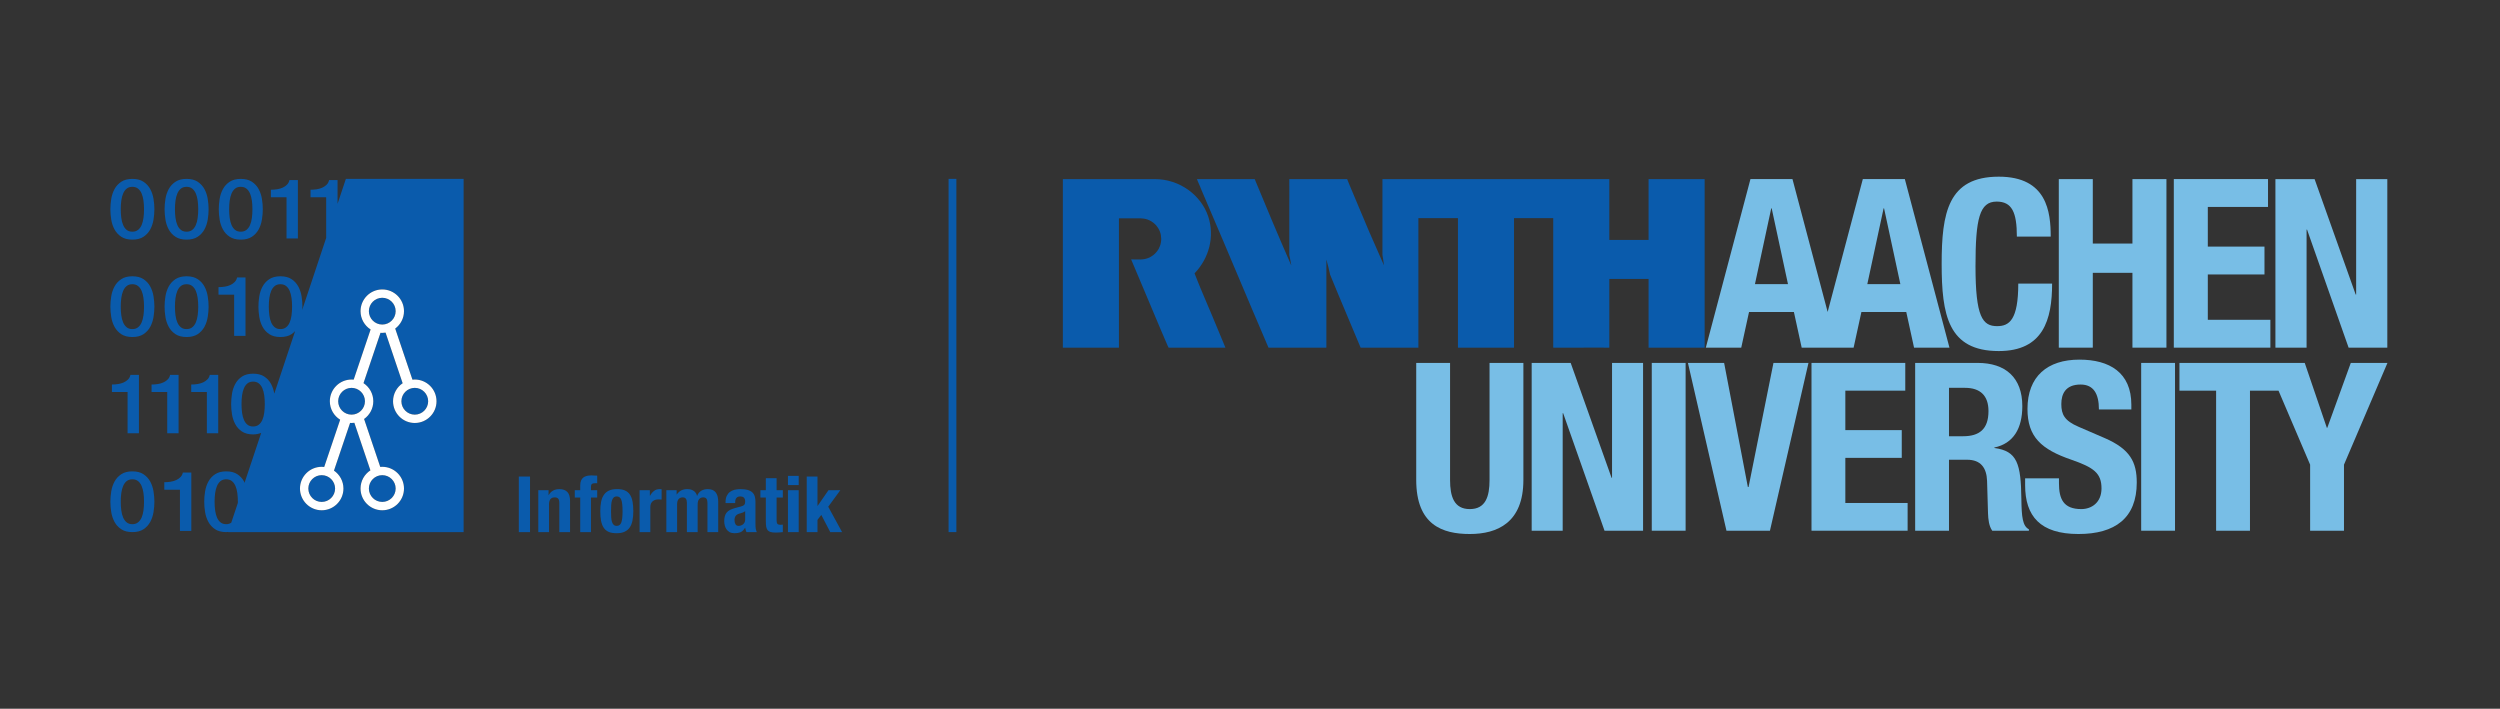 <?xml version="1.0" encoding="UTF-8"?>
<svg xmlns="http://www.w3.org/2000/svg" width="321px" height="91px" viewBox="0 0 321 91">
  <rect x="0" y="0" width="321" height="91" fill="#333333" stroke="none"/>
  <defs>
    <clipPath id="clippath0" transform="scale(0.1 0.1)">
      <path d="M 0 0 L 3207.23 0 L 3207.23 907.09 L 0 907.09 Z" style="fill: none; clip-rule: nonzero;"></path>
    </clipPath>
  </defs>
  <g class="page-1" transform="matrix(1, 0, 0, -1, 0, 91)">
    <g transform="scale(0.1 0.1)">
      <path d="M 0 0 L 3207.23 0 L 3207.23 907.09 L 0 907.09 Z" style="fill: none;"></path>
    </g>
    <g style="clip-path: url(&quot;#clippath0&quot;);">
      <g transform="scale(0.1 0.1)">
        <path d="M 2502.51 412.031 L 2523.03 412.031 C 2542.64 412.031 2553.21 402.07 2553.21 382.156 C 2553.21 358.926 2541.43 349.871 2520.61 349.871 L 2502.51 349.871 L 2502.51 412.031 Z M 2459.06 228.566 L 2502.51 228.566 L 2502.51 319.695 L 2525.74 319.695 C 2543.24 319.695 2550.79 309.434 2551.4 292.539 L 2552.6 251.191 C 2552.9 242.754 2553.81 234.609 2558.03 228.566 L 2605.1 228.566 L 2605.1 230.371 C 2596.96 234.609 2595.75 246.367 2595.45 268.992 C 2594.85 314.563 2590.32 330.867 2560.75 334.785 L 2560.75 335.383 C 2585.19 340.52 2596.66 359.824 2596.66 388.496 C 2596.66 425.313 2574.93 444.023 2539.32 444.023 L 2459.06 444.023 L 2459.06 228.566" style="fill: rgb(120, 190, 230); fill-opacity: 1;"></path>
        <path d="M 1818.43 444.02 L 1818.43 293.75 C 1818.43 236.113 1851.91 224.336 1887.23 224.336 C 1922.53 224.336 1956.03 238.82 1956.03 293.75 L 1956.03 444.02 L 1912.58 444.02 L 1912.58 293.75 C 1912.58 272.324 1907.45 256.328 1887.23 256.328 C 1867.01 256.328 1861.88 272.324 1861.88 293.75 L 1861.88 444.02 L 1818.43 444.02" style="fill: rgb(120, 190, 230); fill-opacity: 1;"></path>
        <path d="M 1966.67 444.02 L 1966.67 228.574 L 2006.49 228.574 L 2006.49 379.445 L 2007.1 379.445 L 2060.21 228.574 L 2109.7 228.574 L 2109.7 444.02 L 2069.86 444.02 L 2069.86 296.465 L 2069.27 296.465 L 2016.76 444.02 L 1966.67 444.02" style="fill: rgb(120, 190, 230); fill-opacity: 1;"></path>
        <path d="M 2164.32 444.02 L 2120.87 444.02 L 2120.87 228.574 L 2164.32 228.574 L 2164.32 444.02" style="fill: rgb(120, 190, 230); fill-opacity: 1;"></path>
        <path d="M 2167.3 444.02 L 2216.78 228.574 L 2272.61 228.574 L 2322.09 444.02 L 2277.13 444.02 L 2245.15 284.688 L 2244.25 284.688 L 2213.77 444.02 L 2167.3 444.02" style="fill: rgb(120, 190, 230); fill-opacity: 1;"></path>
        <path d="M 2325.97 444.02 L 2325.97 228.574 L 2449.38 228.574 L 2449.38 264.172 L 2369.41 264.172 L 2369.41 322.109 L 2441.85 322.109 L 2441.85 357.727 L 2369.41 357.727 L 2369.41 408.406 L 2446.37 408.406 L 2446.37 444.02 L 2325.97 444.02" style="fill: rgb(120, 190, 230); fill-opacity: 1;"></path>
        <path d="M 2600.26 295.859 L 2600.26 287.109 C 2600.26 247.266 2619.57 224.336 2668.76 224.336 C 2715.83 224.336 2743.59 244.855 2743.59 290.43 C 2743.59 316.68 2735.15 333.273 2702.56 347.461 L 2669.06 361.934 C 2650.65 369.785 2646.74 377.93 2646.74 391.211 C 2646.74 403.879 2651.87 416.262 2671.47 416.262 C 2688.07 416.262 2695.01 404.492 2695.01 384.27 L 2736.65 384.27 L 2736.65 390.313 C 2736.65 431.652 2708.58 448.238 2669.96 448.238 C 2628.93 448.238 2603.28 426.816 2603.28 384.883 C 2603.28 348.965 2621.08 332.969 2659.71 319.695 C 2688.37 309.734 2698.33 302.5 2698.33 282.883 C 2698.33 264.777 2685.65 256.328 2672.38 256.328 C 2649.44 256.328 2643.71 269.297 2643.71 289.523 L 2643.71 295.859 L 2600.26 295.859" style="fill: rgb(120, 190, 230); fill-opacity: 1;"></path>
        <path d="M 2792.72 444.02 L 2749.27 444.02 L 2749.27 228.574 L 2792.72 228.574 L 2792.72 444.02" style="fill: rgb(120, 190, 230); fill-opacity: 1;"></path>
        <path d="M 3018.42 444.02 L 2988.24 360.742 L 2987.65 360.742 L 2959.28 444.02 L 2798.42 444.02 L 2798.42 408.406 L 2845.49 408.406 L 2845.49 228.574 L 2888.96 228.574 L 2888.96 408.406 L 2925.61 408.406 L 2966.21 313.359 L 2966.21 228.574 L 3009.67 228.574 L 3009.67 313.359 L 3065.5 444.02 L 3018.42 444.02" style="fill: rgb(120, 190, 230); fill-opacity: 1;"></path>
        <path d="M 1436.71 463.617 L 1364.71 463.617 L 1364.71 680.023 L 1482.78 680.023 C 1514.8 680.035 1542.41 659.309 1551.43 631.824 C 1559.77 606.367 1552.63 578.707 1533.81 559.016 C 1536.31 552.234 1538.75 546.926 1541.07 540.836 C 1546.3 528.785 1551.08 516.738 1556.31 504.832 L 1573.44 463.617 L 1573 463.617 L 1500.43 463.617 C 1500.43 463.574 1499.85 465.355 1499.27 466.082 C 1496.37 472.465 1493.75 479.297 1490.85 485.676 L 1473.3 527.336 C 1466.32 544.176 1459.36 560.09 1452.39 576.914 C 1461.08 577.156 1467.58 575.527 1475.97 579.387 C 1481.88 582.285 1490.82 589.496 1491.04 603.324 C 1490.82 610.176 1488.92 615.367 1484.38 620.766 C 1479.83 625.785 1473.25 629.508 1464.68 629.625 C 1464.68 629.625 1436.7 629.633 1436.71 629.625 L 1436.71 463.617" style="fill: rgb(10, 91, 172); fill-opacity: 1;"></path>
        <path d="M 2188.77 680.027 L 2188.77 463.617 L 2116.77 463.617 L 2116.77 551.859 L 2110.05 551.859 L 2066.95 551.859 L 2066.36 551.859 L 2066.36 463.617 C 2053.3 463.617 2039.22 463.762 2026.16 463.617 L 1994.37 463.617 L 1994.37 629.949 L 1944 629.949 L 1944 624.727 L 1944 609.059 L 1944 537.789 L 1944 463.617 L 1943.42 463.617 L 1872 463.617 L 1872 553.32 L 1872 556.797 L 1872 629.949 L 1821.21 629.949 L 1821.21 551.43 L 1821.21 463.617 L 1747.04 463.617 C 1734.12 494.82 1720.48 526.32 1707.85 557.379 C 1706.4 563.91 1704.95 570.449 1703.06 576.832 L 1703.06 463.617 L 1628.74 463.617 C 1614.01 497.871 1599.86 531.441 1585.17 566.199 C 1580.08 578.238 1575.91 588.035 1570.65 600.559 L 1569.93 602.195 L 1558.49 629.047 L 1542.11 667.398 C 1540.67 671.746 1538.35 675.68 1536.89 680.027 L 1611.04 680.027 C 1626.28 643.02 1641.66 606.441 1657.63 570.012 L 1658.07 569.141 C 1657.49 573.352 1656.17 578.723 1655.45 582.777 L 1655.45 647.367 C 1655.6 657.68 1655.45 669.438 1655.45 680.027 L 1729.77 680.027 C 1730.7 677.672 1731.22 676.398 1731.94 674.508 C 1740.65 654.047 1748.94 633.73 1757.64 613.406 L 1777.09 569.141 C 1776.65 573.789 1775.63 578.281 1775.05 582.777 L 1775.05 680.027 L 1781 680.027 L 1831.52 680.027 L 2014.4 680.027 L 2066.36 680.027 L 2066.36 666.527 L 2066.36 601.938 L 2069.85 601.938 L 2116.77 601.938 L 2116.77 680.027 L 2154.32 680.027 L 2188.77 680.027" style="fill: rgb(10, 91, 172); fill-opacity: 1;"></path>
        <path d="M 2445.82 680.051 L 2391.86 680.051 L 2346.7 509.457 L 2301.53 680.051 L 2247.58 680.051 L 2190.28 463.617 L 2235.76 463.617 L 2245.76 509.391 L 2303.37 509.391 L 2313.36 463.617 L 2380.04 463.617 L 2390.04 509.391 L 2447.64 509.391 L 2457.64 463.617 L 2503.11 463.617 L 2445.82 680.051 Z M 2253.35 545.16 L 2274.26 642.461 L 2274.85 642.461 L 2295.78 545.16 L 2253.35 545.16 Z M 2397.62 545.16 L 2418.54 642.461 L 2419.14 642.461 L 2440.06 545.16 L 2397.62 545.16" style="fill: rgb(120, 190, 230); fill-opacity: 1;"></path>
        <path d="M 2633.11 606.199 C 2633.11 637.578 2628.58 683.148 2566.42 683.148 C 2501.24 683.148 2493.09 636.68 2493.09 571.199 C 2493.09 505.719 2501.24 459.246 2566.42 459.246 C 2623.44 459.246 2634.91 499.379 2634.91 545.852 L 2591.46 545.852 C 2591.46 499.379 2579.99 491.23 2564.31 491.23 C 2545.6 491.23 2536.54 502.996 2536.54 568.18 C 2536.54 629.133 2541.67 651.16 2563.7 651.16 C 2583.31 651.16 2589.65 637.578 2589.65 606.199 L 2633.11 606.199" style="fill: rgb(120, 190, 230); fill-opacity: 1;"></path>
        <path d="M 2643.5 463.617 L 2687.14 463.617 L 2687.14 559.695 L 2738.06 559.695 L 2738.06 463.617 L 2781.71 463.617 L 2781.71 680.023 L 2738.06 680.023 L 2738.06 597.277 L 2687.14 597.277 L 2687.14 680.023 L 2643.5 680.023 L 2643.5 463.617" style="fill: rgb(120, 190, 230); fill-opacity: 1;"></path>
        <path d="M 2791.17 680.07 L 2791.17 463.617 L 2915.17 463.617 L 2915.17 499.387 L 2834.82 499.387 L 2834.82 557.598 L 2907.59 557.598 L 2907.59 593.367 L 2834.82 593.367 L 2834.82 644.297 L 2912.13 644.297 L 2912.13 680.07 L 2791.17 680.07" style="fill: rgb(120, 190, 230); fill-opacity: 1;"></path>
        <path d="M 2921.64 680.023 L 2921.64 463.617 L 2961.65 463.617 L 2961.65 615.164 L 2962.26 615.164 L 3015.61 463.617 L 3065.31 463.617 L 3065.31 680.023 L 3025.3 680.023 L 3025.3 531.816 L 3024.7 531.816 L 2971.95 680.023 L 2921.64 680.023" style="fill: rgb(120, 190, 230); fill-opacity: 1;"></path>
        <path d="M 1217.98 226.77 L 1227.98 226.77 L 1227.98 680.32 L 1217.98 680.32 L 1217.98 226.77" style="fill: rgb(10, 91, 172); fill-opacity: 1;"></path>
        <path d="M 595.277 226.777 L 595.277 680.313 L 444.098 680.313 L 433.418 648.262 L 433.418 678.805 L 422.543 678.805 C 422.086 676.516 421.094 674.586 419.574 673.012 C 418.059 671.445 416.227 670.164 414.086 669.164 C 411.949 668.164 409.555 667.445 406.902 667.027 C 404.258 666.594 401.539 666.371 398.734 666.371 L 398.734 656.734 L 418.816 656.734 L 418.816 604.473 L 387.988 511.973 C 388.059 513.383 388.336 514.871 388.336 516.254 C 388.336 520.543 387.965 524.965 387.227 529.547 C 386.484 534.102 385.09 538.305 383.027 542.125 C 380.969 545.941 378.086 549.094 374.387 551.555 C 370.684 554.023 365.918 555.254 360.078 555.254 C 354.246 555.254 349.477 554.023 345.777 551.555 C 342.074 549.094 339.195 545.941 337.133 542.125 C 335.078 538.305 333.668 534.102 332.926 529.547 C 332.188 524.965 331.824 520.543 331.824 516.254 C 331.824 511.973 332.188 507.543 332.926 502.973 C 333.668 498.395 335.078 494.203 337.133 490.387 C 339.195 486.563 342.074 483.422 345.777 480.953 C 349.477 478.496 354.246 477.266 360.078 477.266 C 365.918 477.266 370.684 478.496 374.387 480.953 C 376.086 482.094 377.578 483.414 378.938 484.832 L 352.18 404.551 C 351.438 409.094 350.043 413.273 347.996 417.07 C 345.938 420.898 343.047 424.043 339.355 426.504 C 335.652 428.965 330.883 430.195 325.043 430.195 C 319.203 430.195 314.449 428.965 310.746 426.504 C 307.047 424.043 304.164 420.898 302.105 417.07 C 300.035 413.254 298.637 409.055 297.895 404.484 C 297.168 399.91 296.797 395.488 296.797 391.199 C 296.797 386.914 297.168 382.488 297.895 377.91 C 298.637 373.34 300.035 369.152 302.105 365.332 C 304.164 361.516 307.047 358.359 310.746 355.906 C 314.449 353.445 319.203 352.219 325.043 352.219 C 329.066 352.219 332.379 353.008 335.375 354.172 L 313.984 289.98 C 313.734 290.508 313.707 291.133 313.438 291.633 C 311.367 295.469 308.484 298.605 304.785 301.066 C 301.094 303.535 296.328 304.766 290.488 304.766 C 284.648 304.766 279.879 303.535 276.188 301.066 C 272.484 298.605 269.605 295.469 267.543 291.633 C 265.473 287.813 264.078 283.621 263.336 279.055 C 262.598 274.484 262.227 270.059 262.227 265.762 C 262.227 261.484 262.598 257.051 263.336 252.48 C 264.078 247.91 265.473 243.711 267.543 239.895 C 269.605 236.074 272.484 232.93 276.188 230.469 C 279.879 228.008 284.648 226.777 290.488 226.777 C 291.414 226.777 292.133 227.004 293.008 227.063 L 292.914 226.777 L 595.277 226.777 Z M 305.328 263.992 L 296.934 238.84 C 295.129 237.648 293.02 236.945 290.488 236.945 C 287.523 236.945 285.098 237.715 283.184 239.258 C 281.273 240.793 279.766 242.852 278.637 245.469 C 277.504 248.074 276.703 251.121 276.234 254.617 C 275.777 258.125 275.535 261.848 275.535 265.762 C 275.535 269.695 275.777 273.398 276.234 276.855 C 276.703 280.313 277.504 283.367 278.637 286.016 C 279.766 288.652 281.273 290.742 283.184 292.285 C 285.098 293.82 287.523 294.578 290.488 294.578 C 293.363 294.578 295.777 293.82 297.727 292.285 C 299.668 290.742 301.207 288.652 302.336 286.016 C 303.469 283.367 304.27 280.313 304.734 276.855 C 305.195 273.398 305.434 269.695 305.434 265.762 C 305.434 265.148 305.336 264.609 305.328 263.992 M 339.996 391.199 C 339.996 387.277 339.766 383.566 339.297 380.07 C 338.828 376.563 338.027 373.508 336.902 370.906 C 335.777 368.289 334.238 366.223 332.285 364.695 C 330.348 363.152 327.926 362.383 325.043 362.383 C 322.094 362.383 319.656 363.152 317.742 364.695 C 315.844 366.223 314.324 368.289 313.199 370.906 C 312.066 373.508 311.273 376.563 310.805 380.07 C 310.336 383.566 310.105 387.277 310.105 391.199 C 310.105 395.137 310.336 398.828 310.805 402.297 C 311.273 405.754 312.066 408.809 313.199 411.453 C 314.324 414.094 315.844 416.184 317.742 417.715 C 319.656 419.258 322.094 420.02 325.043 420.02 C 327.926 420.02 330.348 419.258 332.285 417.715 C 334.238 416.184 335.777 414.094 336.902 411.453 C 338.027 408.809 338.828 405.754 339.297 402.297 C 339.766 398.828 339.996 395.137 339.996 391.199 M 375.023 516.254 C 375.023 512.324 374.797 508.613 374.324 505.113 C 373.855 501.617 373.059 498.566 371.934 495.953 C 370.805 493.344 369.27 491.273 367.324 489.746 C 365.375 488.203 362.953 487.434 360.078 487.434 C 357.125 487.434 354.688 488.203 352.789 489.746 C 350.875 491.273 349.355 493.344 348.227 495.953 C 347.094 498.566 346.293 501.617 345.836 505.113 C 345.367 508.613 345.137 512.324 345.137 516.254 C 345.137 520.188 345.367 523.883 345.836 527.344 C 346.293 530.805 347.094 533.852 348.227 536.504 C 349.355 539.145 350.875 541.234 352.789 542.773 C 354.688 544.301 357.125 545.074 360.078 545.074 C 362.953 545.074 365.375 544.301 367.324 542.773 C 369.27 541.234 370.805 539.145 371.934 536.504 C 373.059 533.852 373.855 530.805 374.324 527.344 C 374.797 523.883 375.023 520.188 375.023 516.254 M 560.488 394.785 C 560.488 379.395 547.965 366.887 532.578 366.887 C 517.195 366.887 504.68 379.395 504.68 394.785 C 504.68 404.414 509.574 412.902 517.008 417.93 L 495.066 482.914 C 493.688 482.703 492.273 482.555 490.824 482.555 C 490.066 482.555 489.309 482.613 488.555 482.676 L 466.758 418.074 C 474.316 413.074 479.316 404.504 479.316 394.785 C 479.316 385.383 474.633 377.07 467.484 372.012 L 488.258 310.488 C 489.105 310.566 489.965 310.613 490.824 310.613 C 506.215 310.613 518.734 298.105 518.734 282.715 C 518.734 267.324 506.215 254.805 490.824 254.805 C 475.445 254.805 462.926 267.324 462.926 282.715 C 462.926 292.48 467.988 301.086 475.613 306.074 L 455.004 367.141 C 453.828 366.984 452.637 366.887 451.418 366.887 C 450.766 366.887 450.137 366.934 449.508 366.973 L 428.84 305.723 C 436.168 300.695 440.984 292.258 440.984 282.715 C 440.984 267.324 428.469 254.805 413.074 254.805 C 397.695 254.805 385.176 267.324 385.176 282.715 C 385.176 298.105 397.695 310.613 413.074 310.613 C 414.164 310.613 415.234 310.547 416.285 310.422 L 436.758 371.086 C 428.828 376.008 423.508 384.777 423.508 394.785 C 423.508 410.176 436.023 422.695 451.418 422.695 C 452.336 422.695 453.238 422.648 454.137 422.559 L 475.863 486.945 C 468.098 491.902 462.926 500.586 462.926 510.465 C 462.926 525.855 475.445 538.375 490.824 538.375 C 506.215 538.375 518.734 525.855 518.734 510.465 C 518.734 501.305 514.285 493.195 507.445 488.098 L 529.586 422.52 C 530.566 422.637 531.566 422.695 532.578 422.695 C 547.965 422.695 560.488 410.176 560.488 394.785 M 549.773 394.785 C 549.773 404.27 542.055 411.984 532.578 411.984 C 523.098 411.984 515.387 404.27 515.387 394.785 C 515.387 385.305 523.098 377.598 532.578 377.598 C 542.055 377.598 549.773 385.305 549.773 394.785 M 508.027 510.465 C 508.027 519.945 500.316 527.664 490.824 527.664 C 481.348 527.664 473.637 519.945 473.637 510.465 C 473.637 500.984 481.348 493.262 490.824 493.262 C 500.316 493.262 508.027 500.984 508.027 510.465 M 468.609 394.785 C 468.609 404.27 460.898 411.984 451.418 411.984 C 441.926 411.984 434.215 404.27 434.215 394.785 C 434.215 385.305 441.926 377.598 451.418 377.598 C 460.898 377.598 468.609 385.305 468.609 394.785 M 430.277 282.715 C 430.277 292.195 422.566 299.902 413.074 299.902 C 403.594 299.902 395.883 292.195 395.883 282.715 C 395.883 273.234 403.594 265.52 413.074 265.52 C 422.566 265.52 430.277 273.234 430.277 282.715 M 473.637 282.715 C 473.637 273.234 481.348 265.52 490.824 265.52 C 500.316 265.52 508.027 273.234 508.027 282.715 C 508.027 292.195 500.316 299.902 490.824 299.902 C 481.348 299.902 473.637 292.195 473.637 282.715 M 367.906 603.813 L 382.496 603.813 L 382.496 678.805 L 371.637 678.805 C 371.176 676.516 370.176 674.586 368.668 673.012 C 367.148 671.445 365.316 670.164 363.176 669.164 C 361.035 668.164 358.637 667.445 355.996 667.027 C 353.344 666.594 350.625 666.371 347.816 666.371 L 347.816 656.734 L 367.906 656.734 L 367.906 603.813 Z M 288.734 541.965 C 286.086 541.531 283.363 541.324 280.566 541.324 L 280.566 531.684 L 300.645 531.684 L 300.645 478.766 L 315.234 478.766 L 315.234 553.746 L 304.387 553.746 C 303.914 551.465 302.926 549.535 301.406 547.965 C 299.887 546.391 298.059 545.102 295.918 544.117 C 293.773 543.105 291.379 542.395 288.734 541.965 M 336.316 628.023 C 337.055 632.594 337.426 637.027 337.426 641.305 C 337.426 645.598 337.055 650.023 336.316 654.594 C 335.574 659.164 334.176 663.355 332.113 667.184 C 330.055 671.008 327.168 674.145 323.477 676.602 C 319.773 679.07 315.004 680.305 309.164 680.305 C 303.324 680.305 298.555 679.07 294.867 676.602 C 291.168 674.145 288.285 671.008 286.227 667.184 C 284.156 663.355 282.754 659.164 282.016 654.594 C 281.273 650.023 280.918 645.598 280.918 641.305 C 280.918 637.027 281.273 632.594 282.016 628.023 C 282.754 623.453 284.156 619.254 286.227 615.434 C 288.285 611.617 291.168 608.473 294.867 606.016 C 298.555 603.547 303.324 602.316 309.164 602.316 C 315.004 602.316 319.773 603.547 323.477 606.016 C 327.168 608.473 330.055 611.617 332.113 615.434 C 334.176 619.254 335.574 623.453 336.316 628.023 M 324.117 641.305 C 324.117 637.383 323.887 633.66 323.418 630.164 C 322.945 626.664 322.148 623.613 321.023 621.008 C 319.898 618.402 318.355 616.332 316.406 614.797 C 314.469 613.262 312.047 612.496 309.164 612.496 C 306.207 612.496 303.773 613.262 301.875 614.797 C 299.965 616.332 298.445 618.402 297.313 621.008 C 296.188 623.613 295.395 626.664 294.926 630.164 C 294.457 633.66 294.223 637.383 294.223 641.305 C 294.223 645.234 294.457 648.938 294.926 652.395 C 295.395 655.863 296.188 658.914 297.313 661.555 C 298.445 664.195 299.965 666.285 301.875 667.82 C 303.773 669.363 306.207 670.121 309.164 670.121 C 312.047 670.121 314.469 669.363 316.406 667.82 C 318.355 666.285 319.898 664.195 321.023 661.555 C 322.148 658.914 322.945 655.863 323.418 652.395 C 323.887 648.938 324.117 645.234 324.117 641.305 M 265.613 353.699 L 280.203 353.699 L 280.203 428.691 L 269.348 428.691 C 268.887 426.414 267.887 424.484 266.379 422.91 C 264.859 421.348 263.027 420.059 260.883 419.055 C 258.746 418.059 256.348 417.344 253.707 416.914 C 251.055 416.484 248.336 416.27 245.527 416.27 L 245.527 406.633 L 265.613 406.633 L 265.613 353.699 Z M 266.723 502.973 C 267.465 507.543 267.836 511.973 267.836 516.254 C 267.836 520.543 267.465 524.965 266.723 529.547 C 265.984 534.102 264.586 538.305 262.516 542.125 C 260.453 545.941 257.578 549.094 253.879 551.555 C 250.176 554.023 245.414 555.254 239.574 555.254 C 233.734 555.254 228.965 554.023 225.266 551.555 C 221.578 549.094 218.688 545.941 216.625 542.125 C 214.566 538.305 213.164 534.102 212.426 529.547 C 211.684 524.965 211.316 520.543 211.316 516.254 C 211.316 511.973 211.684 507.543 212.426 502.973 C 213.164 498.395 214.566 494.203 216.625 490.387 C 218.688 486.563 221.578 483.422 225.266 480.953 C 228.965 478.496 233.734 477.266 239.574 477.266 C 245.414 477.266 250.176 478.496 253.879 480.953 C 257.578 483.422 260.453 486.563 262.516 490.387 C 264.586 494.203 265.984 498.395 266.723 502.973 M 254.527 516.254 C 254.527 512.324 254.285 508.613 253.816 505.113 C 253.355 501.617 252.555 498.566 251.426 495.953 C 250.297 493.344 248.754 491.273 246.816 489.746 C 244.867 488.203 242.457 487.434 239.574 487.434 C 236.617 487.434 234.184 488.203 232.273 489.746 C 230.367 491.273 228.848 493.344 227.727 495.953 C 226.598 498.566 225.797 501.617 225.328 505.113 C 224.867 508.613 224.625 512.324 224.625 516.254 C 224.625 520.188 224.867 523.883 225.328 527.344 C 225.797 530.805 226.598 533.852 227.727 536.504 C 228.848 539.145 230.367 541.234 232.273 542.773 C 234.184 544.301 236.617 545.074 239.574 545.074 C 242.457 545.074 244.867 544.301 246.816 542.773 C 248.754 541.234 250.297 539.145 251.426 536.504 C 252.555 533.852 253.355 530.805 253.816 527.344 C 254.285 523.883 254.527 520.188 254.527 516.254 M 266.723 628.023 C 267.465 632.594 267.836 637.027 267.836 641.305 C 267.836 645.598 267.465 650.023 266.723 654.594 C 265.984 659.164 264.586 663.355 262.516 667.184 C 260.453 671.008 257.578 674.145 253.879 676.602 C 250.176 679.07 245.414 680.305 239.574 680.305 C 233.734 680.305 228.965 679.07 225.266 676.602 C 221.578 674.145 218.688 671.008 216.625 667.184 C 214.566 663.355 213.164 659.164 212.426 654.594 C 211.684 650.023 211.316 645.598 211.316 641.305 C 211.316 637.027 211.684 632.594 212.426 628.023 C 213.164 623.453 214.566 619.254 216.625 615.434 C 218.688 611.617 221.578 608.473 225.266 606.016 C 228.965 603.547 233.734 602.316 239.574 602.316 C 245.414 602.316 250.176 603.547 253.879 606.016 C 257.578 608.473 260.453 611.617 262.516 615.434 C 264.586 619.254 265.984 623.453 266.723 628.023 M 254.527 641.305 C 254.527 637.383 254.285 633.66 253.816 630.164 C 253.355 626.664 252.555 623.613 251.426 621.008 C 250.297 618.402 248.754 616.332 246.816 614.797 C 244.867 613.262 242.457 612.496 239.574 612.496 C 236.617 612.496 234.184 613.262 232.273 614.797 C 230.367 616.332 228.848 618.402 227.727 621.008 C 226.598 623.613 225.797 626.664 225.328 630.164 C 224.867 633.66 224.625 637.383 224.625 641.305 C 224.625 645.234 224.867 648.938 225.328 652.395 C 225.797 655.863 226.598 658.914 227.727 661.555 C 228.848 664.195 230.367 666.285 232.273 667.82 C 234.184 669.363 236.617 670.121 239.574 670.121 C 242.457 670.121 244.867 669.363 246.816 667.82 C 248.754 666.285 250.297 664.195 251.426 661.555 C 252.555 658.914 253.355 655.863 253.816 652.395 C 254.285 648.938 254.527 645.234 254.527 641.305 M 215.453 422.91 C 213.945 421.348 212.113 420.059 209.977 419.055 C 207.836 418.059 205.434 417.344 202.797 416.914 C 200.145 416.484 197.418 416.27 194.613 416.27 L 194.613 406.633 L 214.707 406.633 L 214.707 353.699 L 229.297 353.699 L 229.297 428.691 L 218.438 428.691 C 217.973 426.414 216.977 424.484 215.453 422.91 M 197.125 502.973 C 197.867 507.543 198.238 511.973 198.238 516.254 C 198.238 520.543 197.867 524.965 197.125 529.547 C 196.387 534.102 194.984 538.305 192.926 542.125 C 190.863 545.941 187.973 549.094 184.285 551.555 C 180.586 554.023 175.816 555.254 169.984 555.254 C 164.145 555.254 159.375 554.023 155.676 551.555 C 151.977 549.094 149.098 545.941 147.035 542.125 C 144.977 538.305 143.563 534.102 142.828 529.547 C 142.094 524.965 141.723 520.543 141.723 516.254 C 141.723 511.973 142.094 507.543 142.828 502.973 C 143.563 498.395 144.977 494.203 147.035 490.387 C 149.098 486.563 151.977 483.422 155.676 480.953 C 159.375 478.496 164.145 477.266 169.984 477.266 C 175.816 477.266 180.586 478.496 184.285 480.953 C 187.973 483.422 190.863 486.563 192.926 490.387 C 194.984 494.203 196.387 498.395 197.125 502.973 M 184.926 516.254 C 184.926 512.324 184.695 508.613 184.223 505.113 C 183.754 501.617 182.953 498.566 181.836 495.953 C 180.707 493.344 179.164 491.273 177.219 489.746 C 175.266 488.203 172.855 487.434 169.984 487.434 C 167.027 487.434 164.586 488.203 162.676 489.746 C 160.777 491.273 159.258 493.344 158.125 495.953 C 156.996 498.566 156.195 501.617 155.738 505.113 C 155.266 508.613 155.035 512.324 155.035 516.254 C 155.035 520.188 155.266 523.883 155.738 527.344 C 156.195 530.805 156.996 533.852 158.125 536.504 C 159.258 539.145 160.777 541.234 162.676 542.773 C 164.586 544.301 167.027 545.074 169.984 545.074 C 172.855 545.074 175.266 544.301 177.219 542.773 C 179.164 541.234 180.707 539.145 181.836 536.504 C 182.953 533.852 183.754 530.805 184.223 527.344 C 184.695 523.883 184.926 520.188 184.926 516.254 M 197.125 628.023 C 197.867 632.594 198.238 637.027 198.238 641.305 C 198.238 645.598 197.867 650.023 197.125 654.594 C 196.387 659.164 194.984 663.355 192.926 667.184 C 190.863 671.008 187.973 674.145 184.285 676.602 C 180.586 679.07 175.816 680.305 169.984 680.305 C 164.145 680.305 159.375 679.07 155.676 676.602 C 151.977 674.145 149.098 671.008 147.035 667.184 C 144.977 663.355 143.563 659.164 142.828 654.594 C 142.094 650.023 141.723 645.598 141.723 641.305 C 141.723 637.027 142.094 632.594 142.828 628.023 C 143.563 623.453 144.977 619.254 147.035 615.434 C 149.098 611.617 151.977 608.473 155.676 606.016 C 159.375 603.547 164.145 602.316 169.984 602.316 C 175.816 602.316 180.586 603.547 184.285 606.016 C 187.973 608.473 190.863 611.617 192.926 615.434 C 194.984 619.254 196.387 623.453 197.125 628.023 M 184.926 641.305 C 184.926 637.383 184.695 633.66 184.223 630.164 C 183.754 626.664 182.953 623.613 181.836 621.008 C 180.707 618.402 179.164 616.332 177.219 614.797 C 175.266 613.262 172.855 612.496 169.984 612.496 C 167.027 612.496 164.586 613.262 162.676 614.797 C 160.777 616.332 159.258 618.402 158.125 621.008 C 156.996 623.613 156.195 626.664 155.738 630.164 C 155.266 633.66 155.035 637.383 155.035 641.305 C 155.035 645.234 155.266 648.938 155.738 652.395 C 156.195 655.863 156.996 658.914 158.125 661.555 C 159.258 664.195 160.777 666.285 162.676 667.82 C 164.586 669.363 167.027 670.121 169.984 670.121 C 172.855 670.121 175.266 669.363 177.219 667.82 C 179.164 666.285 180.707 664.195 181.836 661.555 C 182.953 658.914 183.754 655.863 184.223 652.395 C 184.695 648.938 184.926 645.234 184.926 641.305 M 163.785 353.699 L 178.383 353.699 L 178.383 428.691 L 167.523 428.691 C 167.055 426.414 166.063 424.484 164.555 422.91 C 163.035 421.348 161.195 420.059 159.059 419.055 C 156.914 418.059 154.527 417.344 151.875 416.914 C 149.238 416.484 146.504 416.27 143.707 416.27 L 143.707 406.633 L 163.785 406.633 L 163.785 353.699 Z M 142.828 279.055 C 142.094 274.484 141.723 270.059 141.723 265.762 C 141.723 261.484 142.094 257.051 142.828 252.48 C 143.563 247.91 144.977 243.711 147.035 239.895 C 149.098 236.074 151.977 232.93 155.676 230.469 C 159.375 228.008 164.145 226.777 169.984 226.777 C 175.816 226.777 180.586 228.008 184.285 230.469 C 187.973 232.93 190.863 236.074 192.926 239.895 C 194.984 243.711 196.387 247.91 197.125 252.48 C 197.867 257.051 198.238 261.484 198.238 265.762 C 198.238 270.059 197.867 274.484 197.125 279.055 C 196.387 283.621 194.984 287.813 192.926 291.633 C 190.863 295.469 187.973 298.605 184.285 301.066 C 180.586 303.535 175.816 304.766 169.984 304.766 C 164.145 304.766 159.375 303.535 155.676 301.066 C 151.977 298.605 149.098 295.469 147.035 291.633 C 144.977 287.813 143.563 283.621 142.828 279.055 M 155.035 265.762 C 155.035 269.695 155.266 273.398 155.738 276.855 C 156.195 280.313 156.996 283.367 158.125 286.016 C 159.258 288.652 160.777 290.742 162.676 292.285 C 164.586 293.82 167.027 294.578 169.984 294.578 C 172.855 294.578 175.266 293.82 177.219 292.285 C 179.164 290.742 180.707 288.652 181.836 286.016 C 182.953 283.367 183.754 280.313 184.223 276.855 C 184.695 273.398 184.926 269.695 184.926 265.762 C 184.926 261.848 184.695 258.125 184.223 254.617 C 183.754 251.121 182.953 248.074 181.836 245.469 C 180.707 242.852 179.164 240.793 177.219 239.258 C 175.266 237.715 172.855 236.945 169.984 236.945 C 167.027 236.945 164.586 237.715 162.676 239.258 C 160.777 240.793 159.258 242.852 158.125 245.469 C 156.996 248.074 156.195 251.121 155.738 254.617 C 155.266 258.125 155.035 261.848 155.035 265.762 M 219.137 291.477 C 216.492 291.047 213.766 290.828 210.969 290.828 L 210.969 281.191 L 231.047 281.191 L 231.047 228.273 L 245.645 228.273 L 245.645 303.262 L 234.785 303.262 C 234.316 300.977 233.324 299.043 231.809 297.473 C 230.289 295.906 228.469 294.617 226.328 293.621 C 224.176 292.629 221.785 291.902 219.137 291.477" style="fill: rgb(10, 91, 172); fill-opacity: 1;"></path>
        <path d="M 532.578 422.695 C 531.566 422.695 530.566 422.629 529.578 422.52 L 507.445 488.102 C 514.277 493.195 518.738 501.301 518.738 510.457 C 518.738 525.852 506.215 538.367 490.828 538.367 C 475.438 538.367 462.93 525.852 462.93 510.457 C 462.93 500.582 468.098 491.91 475.867 486.953 L 454.137 422.551 C 453.238 422.637 452.328 422.695 451.406 422.695 C 436.031 422.695 423.508 410.176 423.508 394.785 C 423.508 384.777 428.816 375.996 436.758 371.086 L 416.289 310.422 C 415.23 310.535 414.172 310.625 413.074 310.625 C 397.688 310.625 385.168 298.105 385.168 282.715 C 385.168 267.324 397.688 254.805 413.074 254.805 C 428.469 254.805 440.984 267.324 440.984 282.715 C 440.984 292.258 436.156 300.695 428.828 305.723 L 449.508 366.973 C 450.137 366.934 450.766 366.887 451.406 366.887 C 452.629 366.887 453.828 366.984 455 367.129 L 475.609 306.074 C 467.988 301.094 462.93 292.48 462.93 282.715 C 462.93 267.324 475.438 254.805 490.828 254.805 C 506.215 254.805 518.738 267.324 518.738 282.715 C 518.738 298.105 506.215 310.625 490.828 310.625 C 489.957 310.625 489.098 310.559 488.246 310.488 L 467.488 372.012 C 474.629 377.07 479.316 385.383 479.316 394.785 C 479.316 404.512 474.309 413.066 466.746 418.066 L 488.559 482.672 C 489.309 482.613 490.059 482.559 490.828 482.559 C 492.281 482.559 493.676 482.699 495.066 482.91 L 516.996 417.93 C 509.57 412.91 504.668 404.414 504.668 394.785 C 504.668 379.402 517.188 366.887 532.578 366.887 C 547.969 366.887 560.488 379.402 560.488 394.785 C 560.488 410.176 547.969 422.695 532.578 422.695 M 413.074 265.52 C 403.598 265.52 395.891 273.234 395.891 282.715 C 395.891 292.188 403.598 299.91 413.074 299.91 C 422.559 299.91 430.27 292.188 430.27 282.715 C 430.27 273.234 422.559 265.52 413.074 265.52 M 508.027 282.715 C 508.027 273.234 500.309 265.52 490.828 265.52 C 481.348 265.52 473.637 273.234 473.637 282.715 C 473.637 292.188 481.348 299.91 490.828 299.91 C 500.309 299.91 508.027 292.188 508.027 282.715 M 451.406 377.59 C 441.93 377.59 434.219 385.305 434.219 394.785 C 434.219 404.258 441.93 411.984 451.406 411.984 C 460.891 411.984 468.609 404.258 468.609 394.785 C 468.609 385.305 460.891 377.59 451.406 377.59 M 473.637 510.457 C 473.637 519.941 481.348 527.66 490.828 527.66 C 500.309 527.66 508.027 519.941 508.027 510.457 C 508.027 500.98 500.309 493.273 490.828 493.273 C 481.348 493.273 473.637 500.98 473.637 510.457 M 532.578 377.59 C 523.098 377.59 515.387 385.305 515.387 394.785 C 515.387 404.258 523.098 411.984 532.578 411.984 C 542.055 411.984 549.766 404.258 549.766 394.785 C 549.766 385.305 542.055 377.59 532.578 377.59" style="fill: rgb(255, 255, 255); fill-opacity: 1;"></path>
        <path d="M 680.551 298.176 L 666.152 298.176 L 666.152 226.77 L 680.551 226.77 L 680.551 298.176 Z M 691.152 226.77 L 704.949 226.77 L 704.949 262.473 C 704.949 268.398 707.387 271.367 712.25 271.367 C 714.32 271.367 715.82 270.82 716.746 269.719 C 717.691 268.621 718.148 266.672 718.148 263.867 L 718.148 226.77 L 731.949 226.77 L 731.949 266.672 C 731.949 272.07 730.77 275.969 728.398 278.367 C 726.039 280.773 722.652 281.973 718.254 281.973 C 715.25 281.973 712.59 281.348 710.25 280.117 C 707.922 278.887 706.02 276.945 704.551 274.27 L 704.352 274.27 L 704.352 280.566 L 691.152 280.566 L 691.152 226.77 Z M 745.012 226.77 L 758.809 226.77 L 758.809 271.172 L 766.813 271.172 L 766.813 280.566 L 758.809 280.566 L 758.809 285.273 C 758.809 286.797 759.211 287.902 760.012 288.574 C 760.813 289.238 762.18 289.57 764.109 289.57 L 765.41 289.57 C 766.012 289.57 766.48 289.539 766.813 289.473 L 766.813 299.27 C 764.281 299.473 761.813 299.57 759.41 299.57 C 757.211 299.57 755.211 299.348 753.406 298.914 C 751.609 298.484 750.098 297.773 748.863 296.77 C 747.633 295.773 746.68 294.445 746.012 292.773 C 745.352 291.105 745.012 289.07 745.012 286.672 L 745.012 280.566 L 738.008 280.566 L 738.008 271.172 L 745.012 271.172 L 745.012 226.77 Z M 771.77 241.27 C 772.441 237.742 773.57 234.766 775.172 232.371 C 776.77 229.973 778.941 228.195 781.672 227.023 C 784.398 225.859 787.844 225.313 791.969 225.371 C 795.898 225.371 799.219 225.984 801.918 227.219 C 804.617 228.445 806.801 230.254 808.473 232.617 C 810.141 234.988 811.34 237.941 812.07 241.477 C 812.797 245 813.168 249.07 813.168 253.672 C 813.168 258.34 812.844 262.449 812.168 266.016 C 811.5 269.59 810.371 272.57 808.77 274.973 C 807.168 277.371 805 279.152 802.27 280.32 C 799.543 281.492 796.098 282.039 791.969 281.973 C 788.043 281.973 784.723 281.348 782.02 280.117 C 779.32 278.887 777.141 277.09 775.469 274.719 C 773.801 272.355 772.598 269.402 771.871 265.867 C 771.137 262.344 770.77 258.273 770.77 253.672 C 770.77 248.938 771.098 244.805 771.77 241.27 M 784.77 261.27 C 784.902 263.605 785.219 265.598 785.719 267.266 C 786.223 268.938 786.949 270.242 787.922 271.172 C 788.891 272.102 790.238 272.57 791.969 272.57 C 794.77 272.57 796.699 271.105 797.77 268.176 C 798.84 265.242 799.371 260.402 799.371 253.672 C 799.371 246.945 798.84 242.102 797.77 239.172 C 796.699 236.238 794.77 234.766 791.969 234.766 C 790.238 234.766 788.891 235.242 787.922 236.172 C 786.949 237.102 786.223 238.398 785.719 240.07 C 785.219 241.738 784.902 243.738 784.77 246.074 C 784.641 248.398 784.57 250.938 784.57 253.672 C 784.57 256.398 784.641 258.938 784.77 261.27 M 821.223 226.77 L 835.02 226.77 L 835.02 259.07 C 835.02 260.867 835.32 262.395 835.918 263.621 C 836.52 264.855 837.32 265.852 838.32 266.621 C 839.32 267.395 840.422 267.941 841.621 268.273 C 842.82 268.605 844.02 268.77 845.219 268.77 C 845.953 268.77 846.672 268.75 847.367 268.723 C 848.07 268.691 848.789 268.645 849.52 268.574 L 849.52 281.77 C 849.121 281.836 848.699 281.895 848.27 281.926 C 847.844 281.953 847.422 281.973 847.02 281.973 C 844.148 281.973 841.719 281.191 839.723 279.617 C 837.719 278.047 836.02 275.969 834.617 273.367 L 834.418 273.367 L 834.418 280.566 L 821.223 280.566 L 821.223 226.77 Z M 855.582 226.77 L 869.379 226.77 L 869.379 262.168 C 869.379 265.371 870.027 267.695 871.328 269.172 C 872.633 270.645 874.379 271.367 876.582 271.367 C 878.512 271.367 879.902 270.773 880.73 269.57 C 881.559 268.367 881.98 266.641 881.98 264.363 L 881.98 226.77 L 895.781 226.77 L 895.781 262.168 C 895.781 265.371 896.43 267.695 897.73 269.172 C 899.027 270.645 900.781 271.367 902.98 271.367 C 904.91 271.367 906.301 270.773 907.129 269.57 C 907.961 268.367 908.379 266.641 908.379 264.363 L 908.379 226.77 L 922.18 226.77 L 922.18 265.867 C 922.18 271.074 921.098 275.051 918.93 277.82 C 916.758 280.586 913.379 281.973 908.777 281.973 C 905.508 281.973 902.699 281.25 900.332 279.824 C 897.961 278.391 896.25 276.238 895.18 273.367 L 894.98 273.367 C 894.246 276.172 892.797 278.301 890.629 279.766 C 888.461 281.238 885.781 281.973 882.578 281.973 C 879.578 281.973 877.004 281.438 874.828 280.371 C 872.66 279.297 870.707 277.539 868.98 275.07 L 868.777 275.07 L 868.777 280.566 L 855.582 280.566 L 855.582 226.77 Z M 944.008 264.07 L 944.008 265.566 C 944.008 267.695 944.543 269.402 945.609 270.676 C 946.68 271.945 948.281 272.57 950.41 272.57 C 952.738 272.57 954.391 271.992 955.359 270.82 C 956.328 269.648 956.813 268.035 956.813 265.969 C 956.813 264.172 956.41 262.805 955.609 261.863 C 954.809 260.938 953.379 260.195 951.309 259.668 L 943.512 257.57 C 941.109 256.902 939.059 256.145 937.359 255.273 C 935.66 254.402 934.258 253.32 933.16 252.023 C 932.063 250.723 931.238 249.152 930.707 247.324 C 930.18 245.488 929.91 243.301 929.91 240.773 C 929.91 238.977 930.141 237.148 930.609 235.32 C 931.078 233.484 931.813 231.836 932.809 230.371 C 933.809 228.898 935.141 227.695 936.813 226.77 C 938.48 225.84 940.508 225.371 942.91 225.371 C 946.238 225.371 948.961 225.84 951.059 226.77 C 953.16 227.695 955.012 229.57 956.609 232.371 L 956.813 232.371 C 957.012 231.438 957.23 230.488 957.461 229.523 C 957.691 228.555 958.043 227.637 958.512 226.77 L 971.711 226.77 C 971.039 228.367 970.59 229.871 970.359 231.27 C 970.133 232.668 970.012 234.641 970.012 237.168 L 970.012 265.469 C 970.012 267.871 969.762 270.09 969.258 272.117 C 968.762 274.152 967.809 275.898 966.41 277.371 C 965.012 278.84 963.031 279.973 960.461 280.773 C 957.891 281.57 954.578 281.973 950.508 281.973 C 947.91 281.973 945.461 281.691 943.16 281.121 C 940.859 280.547 938.863 279.617 937.156 278.32 C 935.461 277.023 934.109 275.305 933.109 273.176 C 932.109 271.035 931.609 268.438 931.609 265.371 L 931.609 264.07 L 944.008 264.07 Z M 956.813 243.066 C 956.813 241.543 956.539 240.254 956.012 239.219 C 955.48 238.195 954.789 237.344 953.961 236.672 C 953.129 235.996 952.211 235.52 951.211 235.227 C 950.211 234.922 949.238 234.766 948.313 234.766 C 946.441 234.766 945.113 235.496 944.313 236.973 C 943.512 238.438 943.109 240.195 943.109 242.266 C 943.109 244.668 943.711 246.57 944.91 247.969 C 946.109 249.363 948.109 250.371 950.906 250.969 C 951.781 251.172 952.738 251.492 953.809 251.926 C 954.879 252.355 955.879 252.941 956.813 253.672 L 956.813 243.066 Z M 983.34 280.566 L 976.34 280.566 L 976.34 271.172 L 983.34 271.172 L 983.34 240.371 C 983.34 237.637 983.5 235.371 983.84 233.574 C 984.172 231.77 984.789 230.32 985.688 229.219 C 986.594 228.113 987.871 227.344 989.543 226.863 C 991.199 226.406 993.398 226.172 996.137 226.172 C 997.738 226.172 999.246 226.238 1000.69 226.367 C 1002.12 226.516 1003.6 226.641 1005.14 226.77 L 1005.14 236.367 C 1004.67 236.301 1004.17 236.25 1003.64 236.223 C 1003.1 236.191 1002.57 236.172 1002.04 236.172 C 1000.04 236.172 998.723 236.621 998.09 237.52 C 997.449 238.418 997.141 239.941 997.141 242.07 L 997.141 271.172 L 1005.14 271.172 L 1005.14 280.566 L 997.141 280.566 L 997.141 295.969 L 983.34 295.969 L 983.34 280.566 Z M 1011.74 287.168 L 1025.54 287.168 L 1025.54 298.977 L 1011.74 298.977 L 1011.74 287.168 Z M 1011.74 226.77 L 1025.54 226.77 L 1025.54 280.566 L 1011.74 280.566 L 1011.74 226.77 Z M 1035.85 298.176 L 1035.85 226.77 L 1049.65 226.77 L 1049.65 242.473 L 1054.55 248.867 L 1066.05 226.77 L 1081.25 226.77 L 1063.45 259.363 L 1078.95 280.566 L 1063.75 280.566 L 1049.85 260.469 L 1049.65 260.469 L 1049.65 298.176 L 1035.85 298.176" style="fill: rgb(10, 91, 172); fill-opacity: 1;"></path>
      </g>
    </g>
  </g>
</svg>
